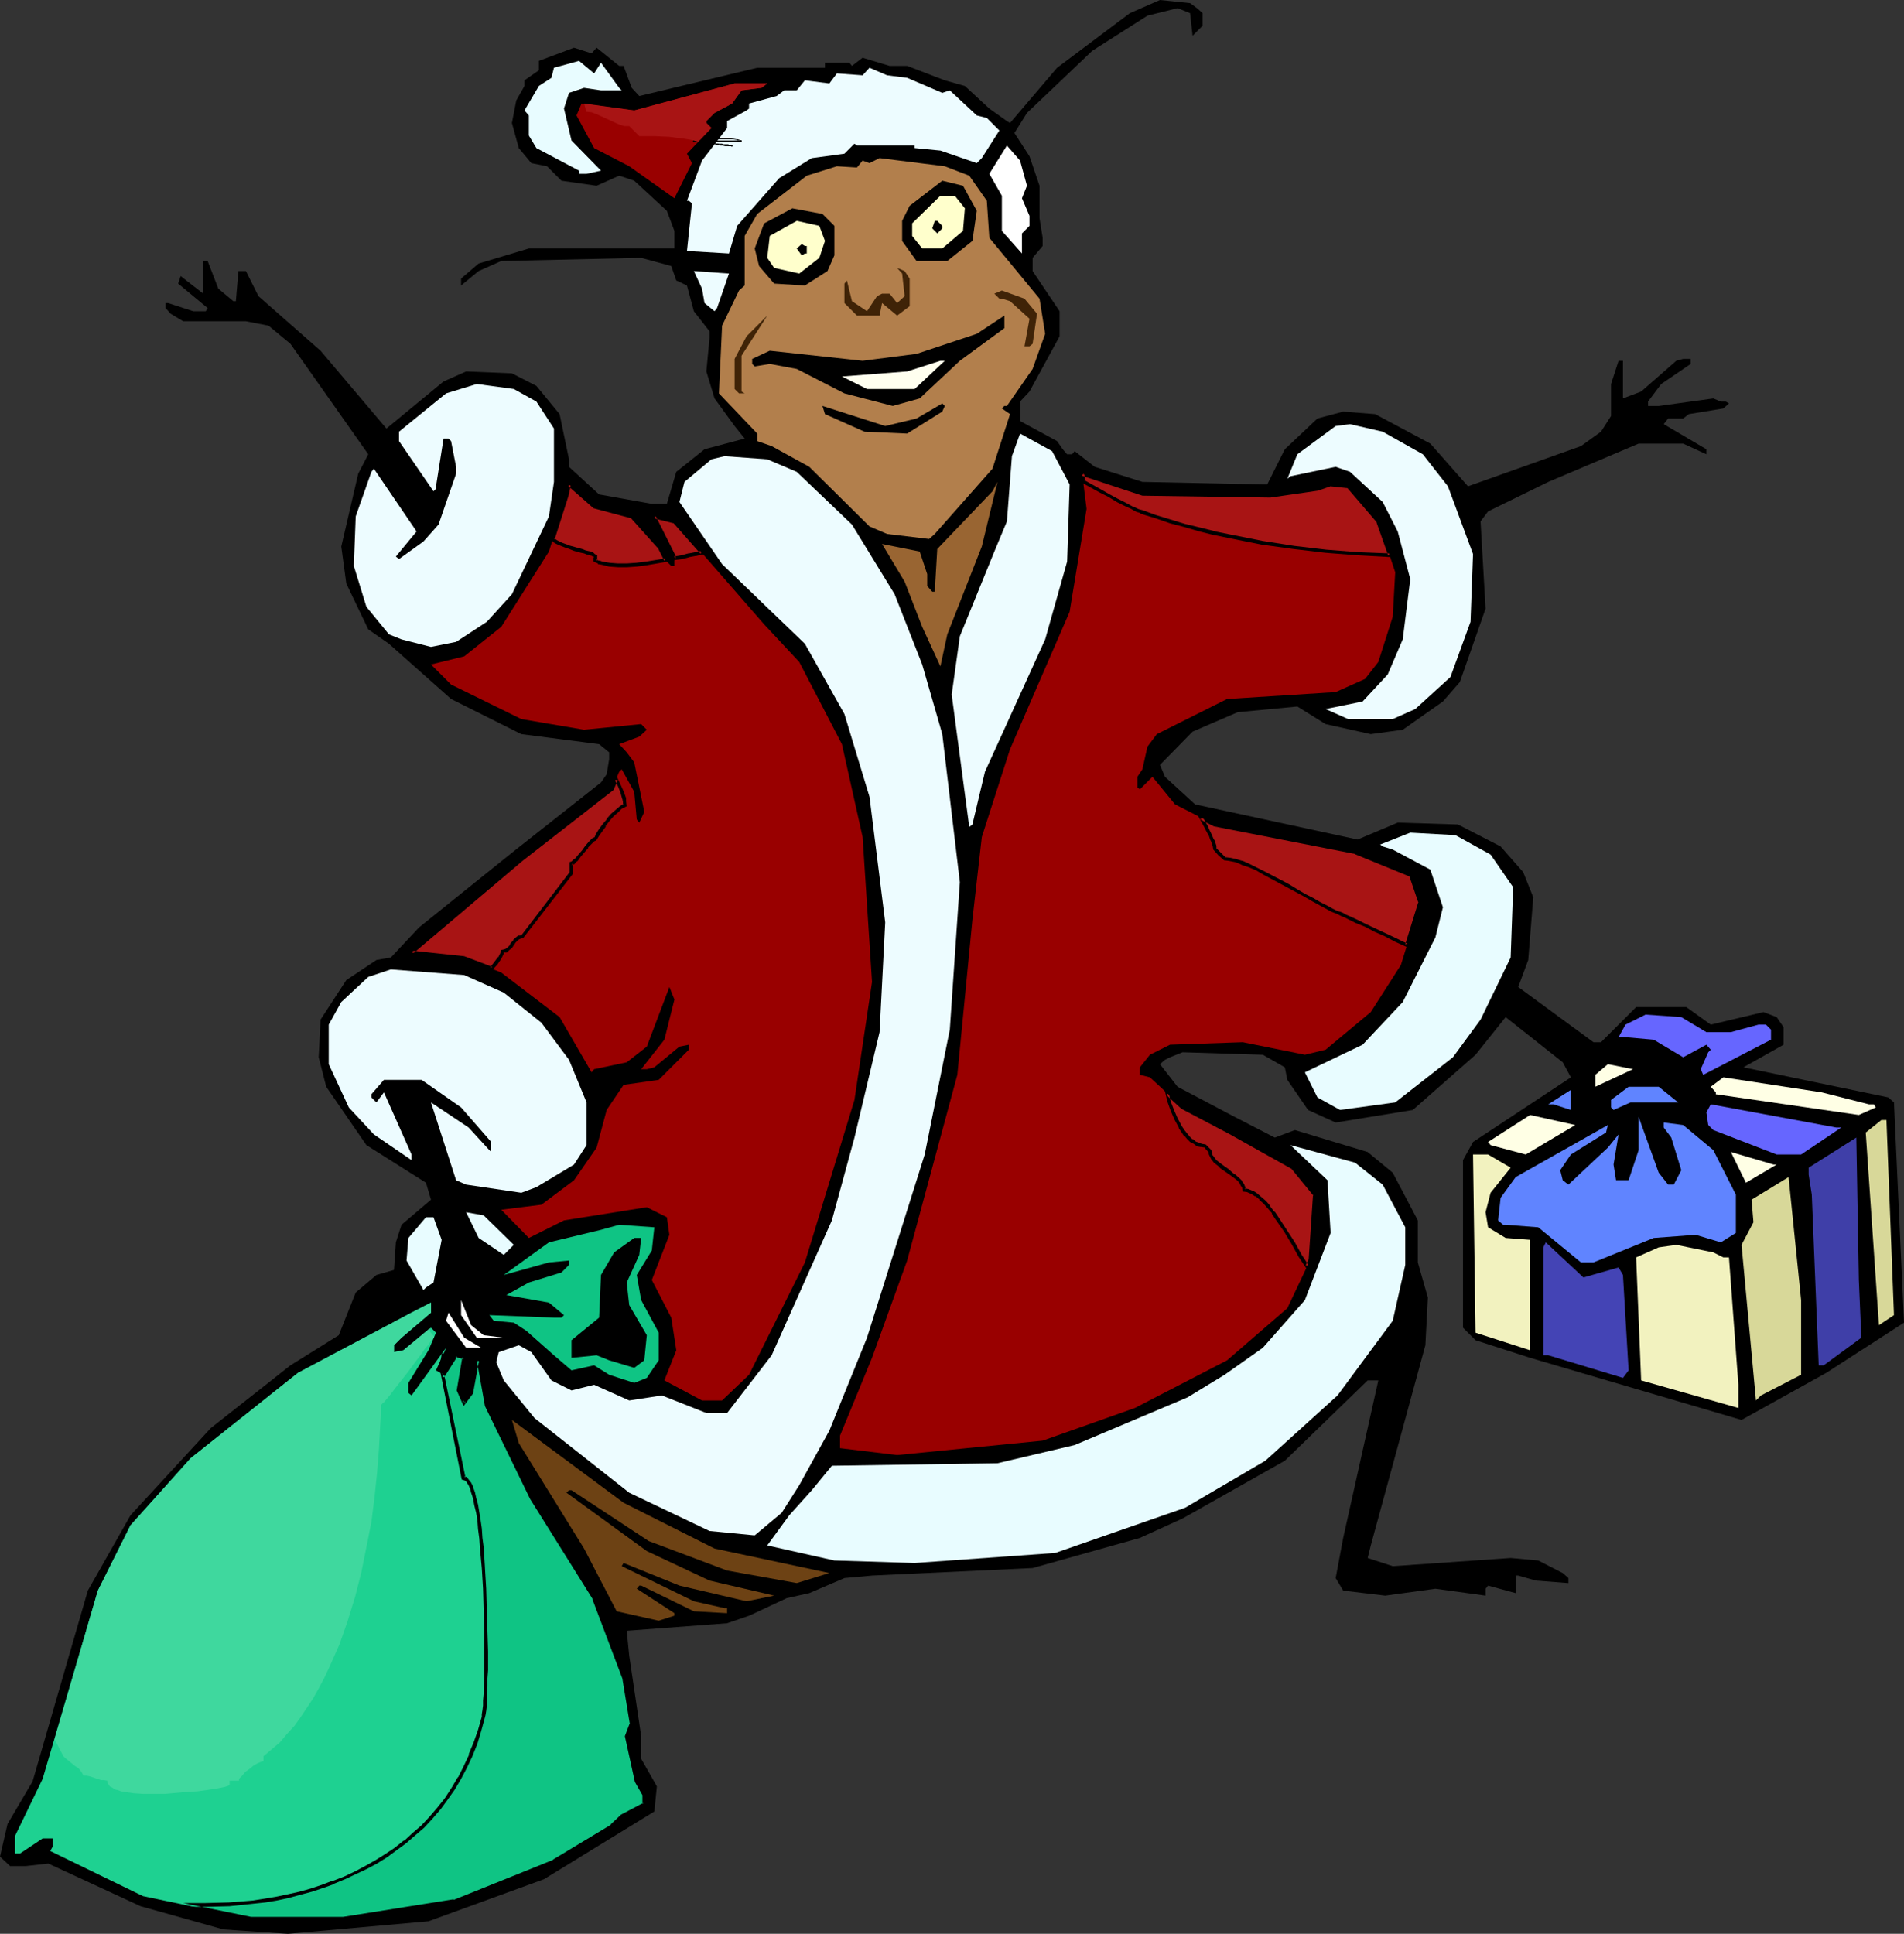 <?xml version="1.0" encoding="UTF-8" standalone="no"?>
<svg
   version="1.0"
   width="129.766mm"
   height="131.777mm"
   id="svg77"
   sodipodi:docname="Santa - Ant.wmf"
   xmlns:inkscape="http://www.inkscape.org/namespaces/inkscape"
   xmlns:sodipodi="http://sodipodi.sourceforge.net/DTD/sodipodi-0.dtd"
   xmlns="http://www.w3.org/2000/svg"
   xmlns:svg="http://www.w3.org/2000/svg">
  <rect width="100%" height="100%" fill="#333333" stroke="none"/>
  <sodipodi:namedview
     id="namedview77"
     pagecolor="#ffffff"
     bordercolor="#000000"
     borderopacity="0.25"
     inkscape:showpageshadow="2"
     inkscape:pageopacity="0.0"
     inkscape:pagecheckerboard="0"
     inkscape:deskcolor="#d1d1d1"
     inkscape:document-units="mm" />
  <defs
     id="defs1">
    <pattern
       id="WMFhbasepattern"
       patternUnits="userSpaceOnUse"
       width="6"
       height="6"
       x="0"
       y="0" />
  </defs>
  <path
     style="fill:#000000;fill-opacity:1;fill-rule:evenodd;stroke:none"
     d="m 308.332,2.101 1.454,1.293 v 3.232 l -2.586,2.586 -0.646,-5.818 -3.232,-1.293 -7.757,1.939 -14.221,9.05 -16.806,15.999 -3.232,5.171 3.878,5.979 2.586,7.595 v 8.403 l 0.808,5.01 v 2.101 l -2.586,3.07 v 3.394 l 6.949,10.343 v 6.464 l -7.757,14.221 -2.424,2.586 v 5.01 l 9.534,5.171 1.454,2.101 1.131,1.293 h 1.293 l 0.646,-0.808 5.171,4.04 12.282,3.878 31.027,0.646 h 1.131 l 4.525,-9.05 8.403,-7.918 6.626,-1.778 8.242,0.646 14.221,7.595 9.696,10.989 29.088,-10.342 5.171,-3.717 2.586,-4.04 v -8.242 l 1.939,-5.979 h 1.131 v 9.696 l 4.686,-1.778 9.05,-7.918 1.778,-0.485 h 1.939 v 1.293 l -7.595,5.171 -3.394,4.525 v 1.131 h 2.747 l 14.059,-1.939 1.939,0.808 h 1.293 l 0.808,0.485 -1.454,1.293 -8.888,1.454 -1.454,1.131 h -3.878 l -1.131,1.454 10.989,6.464 v 1.293 l -5.979,-2.747 h -11.474 l -23.27,9.858 -15.514,7.595 -1.939,2.586 1.293,22.463 -6.626,18.907 -4.363,5.01 -10.342,7.272 -8.242,1.131 -11.635,-2.586 -7.272,-4.525 -15.352,1.454 -11.635,5.01 -8.403,8.565 1.293,3.07 7.757,7.11 41.854,9.05 10.342,-4.363 15.514,0.485 10.989,5.656 5.818,6.626 2.586,6.464 -1.293,16.16 -2.586,6.949 19.392,14.221 h 1.939 l 9.05,-9.05 h 12.928 l 6.302,4.525 13.574,-3.232 3.394,1.293 1.778,2.586 v 4.525 l -10.342,5.818 37.33,7.757 1.454,1.293 2.586,56.722 -20.038,12.928 -21.816,12.12 -54.459,-15.999 -14.059,-4.525 -3.232,-3.232 v -43.148 l 2.586,-4.686 25.21,-16.645 -2.101,-3.878 -14.706,-11.635 -7.757,9.696 -16.16,14.221 -19.877,3.232 -7.11,-3.232 -5.333,-7.757 -0.646,-3.232 -5.656,-3.232 -20.685,-0.646 -3.232,1.293 -1.293,0.646 -1.293,1.131 4.525,5.818 14.706,7.757 10.342,5.333 5.171,-1.939 18.746,5.656 6.464,5.333 6.464,12.282 v 10.827 l 2.586,9.05 -0.646,12.282 -14.059,51.551 -0.808,3.232 6.464,2.101 30.381,-2.101 7.11,0.646 6.302,3.232 1.454,1.293 v 1.293 l -8.403,-0.646 -4.525,-1.293 h -0.646 v 4.525 l -7.11,-1.939 -0.646,0.808 v 1.778 l -12.928,-1.778 -12.928,1.778 -10.827,-1.293 -1.939,-3.232 1.939,-10.343 9.05,-40.562 h -2.747 l -21.331,20.685 -26.341,14.867 -10.989,5.01 -27.634,7.757 -41.37,1.939 -7.11,0.646 -9.05,3.878 -5.818,1.293 -9.696,4.525 -5.656,1.939 -25.856,1.939 0.646,6.464 3.07,20.685 v 5.818 l 4.04,7.11 -0.646,6.464 -28.442,17.453 -29.734,10.827 -36.198,3.232 -16.645,-1.131 -21.331,-5.979 -23.755,-10.989 -5.818,0.646 H 2.586 L 0,478.179 l 1.939,-8.403 6.464,-10.989 14.221,-49.127 10.989,-19.392 20.685,-22.463 20.523,-16.16 12.443,-7.757 4.363,-10.989 5.333,-4.525 4.525,-1.293 0.485,-7.11 1.454,-4.525 7.595,-6.464 -1.293,-4.363 -15.352,-9.696 -10.342,-15.029 -1.939,-7.595 0.485,-9.696 6.626,-10.181 7.757,-5.171 3.717,-0.646 7.272,-7.757 23.917,-19.231 22.947,-18.099 1.454,-2.101 0.646,-3.878 v -1.778 l -2.586,-2.101 -20.038,-2.586 -18.099,-9.05 -15.998,-14.221 -5.333,-3.717 -5.656,-11.797 -1.293,-9.534 4.363,-18.746 2.586,-5.01 L 74.821,88.558 69.165,83.871 63.347,82.74 H 47.187 L 43.955,80.801 42.662,79.346 v -1.293 h 0.646 l 6.464,2.101 h 3.232 l 0.485,-0.808 -7.595,-6.302 0.646,-1.939 5.818,4.525 v -8.403 h 1.131 l 2.747,7.11 3.878,3.232 h 0.646 l 0.646,-7.757 h 1.939 l 3.232,6.464 15.998,14.059 16.968,20.039 14.706,-12.12 5.818,-2.586 11.797,0.485 6.302,3.232 5.979,7.272 2.424,11.635 v 1.939 l 7.757,7.11 13.574,2.424 h 3.878 l 2.424,-8.242 7.272,-5.818 10.342,-2.747 -2.586,-3.232 -5.171,-7.11 -2.101,-6.949 0.808,-8.565 V 85.326 l -4.04,-5.171 -1.778,-6.626 -2.747,-1.293 -1.293,-3.717 -7.757,-2.101 -36.037,0.808 -5.818,2.586 -4.525,3.717 v -1.778 l 4.525,-3.878 12.928,-3.878 h 37.491 v -4.525 l -1.939,-5.171 -8.403,-7.757 -3.878,-1.293 -5.818,2.586 -9.05,-1.293 -3.717,-3.717 -4.04,-0.808 -3.232,-3.878 -1.778,-6.464 1.131,-5.818 2.101,-3.717 v -1.454 l 3.717,-2.586 v -2.424 l 9.05,-3.394 4.525,1.454 1.293,-1.454 5.818,4.686 h 1.131 l 2.101,5.656 1.939,2.101 30.381,-7.272 h 17.453 v -1.293 h 6.302 l 0.646,0.808 2.747,-2.101 6.949,2.101 h 4.525 l 9.696,3.717 5.171,1.454 6.302,5.818 4.525,3.232 0.808,0.485 L 272.296,17.453 291.041,3.394 298.798,0 l 7.757,0.808 z"
     id="path1" />
  <path
     style="fill:#e8fcff;fill-opacity:1;fill-rule:evenodd;stroke:none"
     d="m 154.813,16.16 4.686,6.464 0.646,0.646 h -5.333 l -4.363,-0.646 -3.878,1.293 -1.293,4.04 1.939,8.242 7.595,7.757 -3.717,0.808 h -1.939 v -0.808 l -10.989,-5.818 -1.939,-3.232 V 29.735 l -1.131,-1.293 3.717,-6.302 3.232,-2.101 0.646,-2.586 6.464,-1.778 3.878,3.232 z"
     id="path2" />
  <path
     style="fill:#edfcff;fill-opacity:1;fill-rule:evenodd;stroke:none"
     d="m 233.673,20.039 9.05,3.878 1.939,-0.646 6.949,6.464 2.586,0.646 3.232,3.232 -4.525,7.11 -1.293,1.293 -9.373,-3.232 -6.626,-0.646 v -0.646 h -14.867 l -0.646,-0.485 -2.586,2.586 -8.403,1.131 -8.403,5.171 -10.827,12.282 -2.101,7.11 -10.827,-0.646 1.293,-12.282 -0.808,-0.646 h -0.485 l 3.878,-10.343 6.464,-8.403 v -1.778 l 5.01,-2.747 0.646,-0.485 v -1.293 l 7.11,-1.939 1.939,-1.454 h 3.232 l 2.101,-2.586 6.302,0.808 1.939,-2.586 6.626,0.485 1.778,-1.939 4.525,1.939 z"
     id="path3" />
  <path
     style="fill:#990000;fill-opacity:1;fill-rule:evenodd;stroke:none"
     d="m 196.182,22.624 -5.171,0.646 -2.424,3.394 -4.525,2.424 -2.101,2.101 v 0.485 l 1.293,1.293 -6.302,6.626 1.293,2.424 -4.525,9.05 -11.635,-8.242 -9.05,-4.686 -4.525,-8.403 1.293,-3.07 13.574,1.778 25.856,-6.949 h 8.403 z"
     id="path4" />
  <path
     style="fill:#ffffff;fill-opacity:1;fill-rule:evenodd;stroke:none"
     d="m 264.539,47.834 -1.293,3.232 1.939,4.525 v 2.586 l -1.939,1.939 v 5.171 l -5.171,-5.818 v -9.05 l -3.232,-5.656 4.525,-7.272 3.394,3.878 z"
     id="path5" />
  <path
     style="fill:#b27f4c;fill-opacity:1;fill-rule:evenodd;stroke:none"
     d="m 249.672,45.248 4.525,6.464 0.646,9.534 12.928,15.675 1.454,9.05 -3.232,9.05 -6.626,9.534 h -0.646 l -0.646,0.646 2.101,1.454 -4.525,14.059 -14.867,16.807 -1.454,1.293 -10.827,-1.293 -4.525,-1.939 -15.514,-15.352 -9.696,-5.333 -3.717,-1.293 v -1.939 l -9.858,-10.343 0.808,-17.453 4.363,-9.05 1.454,-1.293 V 60.762 l 3.232,-5.656 12.766,-9.858 7.757,-2.424 5.171,0.323 1.454,-1.778 1.778,0.646 2.586,-1.293 16.806,2.101 z"
     id="path6" />
  <path
     style="fill:#000000;fill-opacity:1;fill-rule:evenodd;stroke:none"
     d="m 251.611,54.298 -1.131,7.757 -6.464,5.171 h -7.918 l -3.717,-5.171 v -5.171 l 1.939,-3.878 8.403,-6.464 5.333,1.293 z"
     id="path7" />
  <path
     style="fill:#ffffcc;fill-opacity:1;fill-rule:evenodd;stroke:none"
     d="m 248.541,53.652 -0.485,5.818 -5.333,4.525 h -5.171 l -2.586,-3.232 V 57.53 l 7.272,-7.11 h 3.717 z"
     id="path8" />
  <path
     style="fill:#000000;fill-opacity:1;fill-rule:evenodd;stroke:none"
     d="m 214.928,58.177 v 7.595 l -1.778,4.04 -5.818,3.717 -7.918,-0.485 -3.878,-4.525 -1.131,-4.525 2.424,-6.464 7.272,-3.878 7.757,1.454 z"
     id="path9" />
  <path
     style="fill:#ffffcc;fill-opacity:1;fill-rule:evenodd;stroke:none"
     d="m 212.504,62.055 -1.454,4.363 -5.171,4.04 -6.464,-1.454 -1.778,-2.586 0.646,-5.656 6.949,-3.878 5.818,1.293 z"
     id="path10" />
  <path
     style="fill:#000000;fill-opacity:1;fill-rule:evenodd;stroke:none"
     d="m 242.723,58.177 v 0.646 l -1.293,1.293 -1.293,-1.293 0.646,-1.939 h 0.646 z"
     id="path11" />
  <path
     style="fill:#000000;fill-opacity:1;fill-rule:evenodd;stroke:none"
     d="m 207.817,63.348 v 1.939 h -0.485 l -0.808,0.485 -1.293,-1.778 1.293,-1.131 0.808,0.485 z"
     id="path12" />
  <path
     style="fill:#3f2307;fill-opacity:1;fill-rule:evenodd;stroke:none"
     d="m 234.32,71.751 v 7.11 l -3.232,2.424 -3.878,-3.232 -0.646,3.232 h -5.818 l -3.232,-3.232 v -5.01 l 0.646,-0.808 1.293,5.333 3.878,2.586 2.586,-3.878 1.293,-0.646 h 1.939 l 1.939,2.424 1.939,-1.778 -0.646,-5.818 -1.293,-1.454 1.939,0.808 z"
     id="path13" />
  <path
     style="fill:#edfcff;fill-opacity:1;fill-rule:evenodd;stroke:none"
     d="m 184.709,79.346 -0.646,0.808 -2.586,-2.101 -0.646,-3.717 -2.101,-4.525 9.05,0.646 z"
     id="path14" />
  <path
     style="fill:#3f2307;fill-opacity:1;fill-rule:evenodd;stroke:none"
     d="m 267.125,80.801 -1.131,7.757 -0.808,0.646 h -1.293 l 1.293,-7.11 -5.01,-4.525 -2.101,-0.646 h -0.646 l -1.293,-1.293 1.939,-0.808 5.818,2.101 z"
     id="path15" />
  <path
     style="fill:#3f2307;fill-opacity:1;fill-rule:evenodd;stroke:none"
     d="m 191.011,100.839 0.808,0.485 h -1.454 l -1.131,-1.131 v -7.757 l 3.07,-5.818 5.333,-5.333 -6.626,10.343 z"
     id="path16" />
  <path
     style="fill:#000000;fill-opacity:1;fill-rule:evenodd;stroke:none"
     d="m 247.248,92.921 -10.342,9.696 -6.949,1.939 -12.443,-3.232 -12.282,-6.302 -6.949,-1.293 -3.878,0.646 -0.646,-0.646 v -1.293 l 4.525,-2.101 23.917,2.586 13.898,-1.778 15.514,-5.171 7.11,-4.686 v 3.232 z"
     id="path17" />
  <path
     style="fill:#ffffef;fill-opacity:1;fill-rule:evenodd;stroke:none"
     d="m 235.613,100.193 h -12.282 l -6.464,-3.232 16.806,-1.293 8.565,-2.747 h 1.131 z"
     id="path18" />
  <path
     style="fill:#edfcff;fill-opacity:1;fill-rule:evenodd;stroke:none"
     d="m 138.168,103.425 4.525,6.949 v 13.736 l -1.293,8.888 -9.534,20.039 -6.464,7.11 -7.918,5.171 -6.464,1.293 -7.595,-1.939 -3.232,-1.293 -5.818,-7.11 -3.232,-10.504 0.485,-12.767 4.04,-11.474 0.646,-0.808 10.989,16.16 -5.333,6.464 0.808,0.646 6.302,-4.525 3.878,-4.363 4.525,-13.09 v -1.778 l -1.293,-6.626 -0.646,-0.646 h -1.293 l -1.939,12.282 v 0.646 l -0.646,0.646 -8.888,-12.928 v -2.424 l 12.12,-9.858 7.918,-2.424 9.534,1.293 z"
     id="path19" />
  <path
     style="fill:#000000;fill-opacity:1;fill-rule:evenodd;stroke:none"
     d="m 242.723,106.011 -9.05,5.656 -10.989,-0.485 -10.181,-4.525 -0.646,-2.101 16.16,5.171 8.08,-1.939 6.626,-3.878 0.646,0.646 z"
     id="path20" />
  <path
     style="fill:#edfcff;fill-opacity:1;fill-rule:evenodd;stroke:none"
     d="m 366.508,117 6.464,8.242 6.464,17.453 -0.646,17.453 -5.171,14.221 -9.05,8.242 -5.818,2.586 h -11.474 l -5.818,-2.586 9.534,-1.939 6.464,-6.949 3.878,-9.05 1.939,-15.514 -3.232,-12.282 -3.878,-7.595 -8.403,-7.757 -3.717,-1.293 -11.635,2.424 -0.808,0.646 2.586,-6.302 9.858,-7.272 3.717,-0.485 8.403,1.939 z"
     id="path21" />
  <path
     style="fill:#edfcff;fill-opacity:1;fill-rule:evenodd;stroke:none"
     d="m 275.528,124.756 -0.646,19.877 -5.656,20.039 -15.514,34.098 -3.232,13.575 -0.808,0.646 -4.525,-34.098 2.101,-15.029 8.888,-21.816 3.232,-7.757 1.293,-16.807 2.101,-5.818 8.242,4.525 z"
     id="path22" />
  <path
     style="fill:#edfcff;fill-opacity:1;fill-rule:evenodd;stroke:none"
     d="m 205.232,121.524 14.221,13.575 10.989,17.938 7.11,18.099 5.171,17.938 4.525,38.138 -2.586,37.976 -6.464,32.159 -14.867,47.188 -9.696,23.917 -7.757,14.059 -4.525,7.11 -6.949,5.818 -11.635,-1.131 -20.685,-9.858 -24.402,-19.231 -7.918,-9.696 -1.939,-4.686 0.646,-2.586 5.171,-1.778 3.232,1.778 5.171,7.272 5.171,2.586 5.818,-1.454 9.05,4.04 8.403,-1.293 11.474,4.525 h 5.333 l 11.474,-14.867 15.514,-34.744 5.818,-21.331 6.464,-27.149 1.454,-28.28 -4.04,-32.32 -6.464,-21.331 -10.181,-18.099 -21.331,-20.523 -10.989,-15.999 1.293,-5.171 6.949,-5.818 3.394,-0.808 10.989,0.808 z"
     id="path23" />
  <path
     style="fill:#990000;fill-opacity:1;fill-rule:evenodd;stroke:none"
     d="m 327.078,127.665 12.282,-1.778 3.394,-1.131 4.525,0.485 7.757,9.05 4.363,13.09 -0.646,11.474 -3.717,11.635 -3.394,4.363 -7.595,3.394 -27.957,1.778 -18.099,9.05 -2.424,3.232 -1.293,5.818 -1.293,1.939 v 2.747 l 0.646,0.485 3.232,-3.232 5.818,7.11 10.181,5.171 36.198,7.272 14.221,5.656 2.586,7.11 -5.01,16.16 -7.757,12.12 -11.635,9.696 -5.333,1.293 -15.998,-3.232 -18.746,0.646 -5.171,2.586 -2.586,3.232 v 1.939 l 2.586,0.646 8.403,7.757 12.282,6.464 15.998,9.05 5.818,6.949 -1.293,16.968 -5.818,12.282 -15.514,13.413 -23.755,12.282 -23.755,8.403 -37.491,3.717 -14.706,-1.778 v -3.232 l 8.242,-20.039 9.05,-25.048 12.928,-47.834 3.878,-39.916 2.424,-21.331 7.272,-22.624 15.352,-35.391 4.363,-26.503 -1.131,-9.05 15.514,5.333 z"
     id="path24" />
  <path
     style="fill:#996532;fill-opacity:1;fill-rule:evenodd;stroke:none"
     d="m 244.016,163.379 -1.778,8.242 -4.686,-10.181 -4.525,-11.635 -5.818,-9.696 9.696,1.939 1.939,5.818 v 3.07 l 1.293,1.454 h 0.646 l 0.646,-10.989 14.221,-14.867 1.293,-2.424 -4.04,16.645 z"
     id="path25" />
  <path
     style="fill:#990000;fill-opacity:1;fill-rule:evenodd;stroke:none"
     d="m 162.731,132.998 6.949,7.757 2.101,3.878 1.131,1.131 h 0.808 v -2.424 l -5.171,-10.342 5.171,1.293 23.109,26.503 9.05,9.696 10.989,21.17 5.333,23.917 2.424,37.33 -4.525,30.381 -12.766,41.855 -14.382,28.927 -6.949,6.626 h -5.171 l -9.696,-5.171 3.07,-7.757 -1.293,-8.403 -5.01,-9.696 4.525,-11.635 -0.646,-4.525 -5.171,-2.586 -21.331,3.394 -9.05,4.525 -7.11,-7.272 10.342,-1.293 8.403,-6.302 5.818,-8.403 2.586,-9.696 4.363,-6.464 9.05,-1.293 7.757,-7.757 v -1.293 l -2.424,0.485 -6.464,5.333 -1.939,0.485 h -1.454 l 5.979,-7.595 2.586,-10.343 -1.293,-3.232 -5.818,15.352 -5.171,4.04 -8.403,1.778 -0.646,0.808 -8.242,-14.221 -15.029,-11.474 -9.534,-3.878 -13.574,-1.293 28.28,-23.917 23.27,-18.099 1.939,-4.525 0.646,-0.646 3.232,5.818 0.646,7.11 0.646,0.808 1.293,-2.747 -2.586,-12.767 -1.939,-2.586 -1.939,-2.101 5.171,-1.939 1.939,-1.778 -1.454,-1.454 -14.706,1.454 -16.16,-2.747 -18.099,-8.888 -5.171,-5.171 8.565,-2.101 9.534,-7.595 12.282,-19.392 4.525,-14.383 0.646,-2.909 6.464,5.818 z"
     id="path26" />
  <path
     style="fill:#e8fcff;fill-opacity:1;fill-rule:evenodd;stroke:none"
     d="m 383.961,220.101 5.818,8.403 -0.646,18.099 -7.757,15.999 -7.11,9.696 -14.867,11.635 -14.221,1.939 -5.818,-3.232 -3.232,-6.464 14.867,-7.11 10.342,-10.989 8.403,-16.645 1.939,-7.757 -3.232,-9.696 -9.696,-5.171 -2.586,-0.808 -0.646,-0.485 7.757,-3.07 11.635,0.646 z"
     id="path27" />
  <path
     style="fill:#edfcff;fill-opacity:1;fill-rule:evenodd;stroke:none"
     d="m 129.765,255.654 9.696,7.757 7.11,9.534 4.525,10.989 v 10.989 l -3.232,5.01 -9.696,5.818 -3.878,1.454 -14.221,-2.101 -2.586,-1.131 -6.464,-20.039 9.696,6.464 5.333,5.818 0.485,0.485 v -2.586 l -7.757,-8.888 -10.181,-7.11 h -9.696 l -3.232,3.717 v 0.808 l 1.293,1.293 1.939,-2.586 7.11,15.999 v 1.454 l -9.696,-6.626 -6.464,-6.949 -5.171,-11.151 v -10.181 l 3.232,-5.818 6.949,-6.464 5.818,-1.939 18.907,1.454 z"
     id="path28" />
  <path
     style="fill:#6666ff;fill-opacity:1;fill-rule:evenodd;stroke:none"
     d="m 439.551,265.835 h 6.302 l 7.11,-1.939 h 1.939 l 1.293,1.293 v 2.586 l -17.453,9.05 -0.646,-1.454 1.939,-4.363 0.646,-0.646 -1.131,-1.293 -5.979,3.232 -7.595,-4.525 -7.272,-0.646 h -1.778 l 1.778,-3.232 5.171,-2.586 9.211,0.646 z"
     id="path29" />
  <path
     style="fill:#ffffe5;fill-opacity:1;fill-rule:evenodd;stroke:none"
     d="m 410.948,279.894 v -3.07 l 3.232,-2.747 6.464,1.293 z"
     id="path30" />
  <path
     style="fill:#ffffe5;fill-opacity:1;fill-rule:evenodd;stroke:none"
     d="m 481.406,284.419 h 1.293 l 0.485,0.808 -4.363,1.939 -36.845,-5.333 v -0.485 l -1.293,-1.454 3.232,-2.424 25.371,3.878 z"
     id="path31" />
  <path
     style="fill:#6084ff;fill-opacity:1;fill-rule:evenodd;stroke:none"
     d="m 432.28,283.934 h -12.282 l -4.363,1.939 -0.646,-0.646 v -1.939 l 4.525,-3.394 h 7.757 z"
     id="path32" />
  <path
     style="fill:#6084ff;fill-opacity:1;fill-rule:evenodd;stroke:none"
     d="m 400.121,284.419 h -1.293 l 5.818,-3.717 v 5.171 z"
     id="path33" />
  <path
     style="fill:#6666ff;fill-opacity:1;fill-rule:evenodd;stroke:none"
     d="m 474.295,290.398 -10.342,6.949 h -6.302 l -16.322,-6.302 -1.293,-1.293 -0.485,-3.232 1.131,-2.101 32.32,5.979 z"
     id="path34" />
  <path
     style="fill:#ffffe5;fill-opacity:1;fill-rule:evenodd;stroke:none"
     d="m 393.011,297.347 -9.05,-2.424 -0.646,-0.808 10.827,-6.949 11.635,2.586 z"
     id="path35" />
  <path
     style="fill:#6084ff;fill-opacity:1;fill-rule:evenodd;stroke:none"
     d="m 429.694,305.104 h 1.454 l 1.939,-3.717 -2.586,-8.403 -1.939,-2.586 v -1.293 l 5.01,0.646 7.757,6.464 5.818,11.474 v 9.858 l -3.878,2.424 -6.464,-1.939 -10.827,0.808 -15.514,6.302 h -3.232 l -10.989,-9.05 -8.403,-0.646 h -0.646 l -1.293,-1.131 0.646,-5.818 3.878,-5.333 23.755,-13.413 -0.485,1.939 -9.05,5.656 -2.747,4.04 0.646,2.586 1.454,1.131 10.181,-9.534 2.747,-3.394 -1.293,7.757 0.646,4.04 h 3.232 l 2.586,-7.757 v -8.565 l 5.171,14.383 z"
     id="path36" />
  <path
     style="fill:#d8d899;fill-opacity:1;fill-rule:evenodd;stroke:none"
     d="m 487.87,338.717 -3.878,2.586 -3.394,-49.612 4.04,-3.232 h 1.293 z"
     id="path37" />
  <path
     style="fill:#3f3fa8;fill-opacity:1;fill-rule:evenodd;stroke:none"
     d="m 479.467,344.535 -9.696,7.11 h -1.293 l -1.778,-43.956 -0.808,-5.171 v -1.778 l 12.282,-7.757 0.646,36.684 z"
     id="path38" />
  <path
     style="fill:#e8fcff;fill-opacity:1;fill-rule:evenodd;stroke:none"
     d="m 356.166,305.104 5.818,10.989 v 9.696 l -3.232,14.383 -14.221,19.231 -18.584,16.807 -20.685,12.12 -33.451,11.635 -36.198,2.586 -20.685,-0.646 -17.291,-3.878 5.656,-7.757 5.818,-6.464 5.171,-6.302 42.662,-0.646 19.877,-4.686 29.088,-12.282 9.534,-5.818 9.858,-6.949 10.827,-12.282 6.626,-17.291 -0.808,-13.575 -9.534,-9.05 16.645,4.525 z"
     id="path39" />
  <path
     style="fill:#ffffe5;fill-opacity:1;fill-rule:evenodd;stroke:none"
     d="m 457.651,299.933 -7.918,4.686 -3.878,-7.918 10.989,3.232 z"
     id="path40" />
  <path
     style="fill:#f2f2bf;fill-opacity:1;fill-rule:evenodd;stroke:none"
     d="m 389.132,300.741 -5.171,6.464 -1.293,5.01 0.646,3.878 4.525,2.747 6.302,0.485 v 28.442 l -14.059,-4.525 -0.646,-45.895 h 3.878 z"
     id="path41" />
  <path
     style="fill:#d8d899;fill-opacity:1;fill-rule:evenodd;stroke:none"
     d="m 463.953,354.069 -10.342,5.333 -1.293,1.293 -3.717,-40.077 3.07,-5.818 -0.485,-5.818 9.534,-5.818 3.232,31.674 z"
     id="path42" />
  <path
     style="fill:#e8fcff;fill-opacity:1;fill-rule:evenodd;stroke:none"
     d="m 132.35,320.618 -2.586,2.586 -6.464,-4.363 -3.232,-6.626 4.525,0.808 z"
     id="path43" />
  <path
     style="fill:#e8fcff;fill-opacity:1;fill-rule:evenodd;stroke:none"
     d="m 113.766,319.325 -2.101,10.989 -1.939,1.293 -0.646,0.646 -4.363,-7.595 0.485,-5.818 4.525,-5.333 h 1.939 z"
     id="path44" />
  <path
     style="fill:#0fc484;fill-opacity:1;fill-rule:evenodd;stroke:none"
     d="m 167.902,322.072 -3.878,6.302 1.131,6.464 4.525,8.403 v 7.11 l -3.07,4.525 -3.232,1.293 -6.464,-2.101 -3.878,-2.424 -5.818,1.293 -4.525,-3.878 -7.11,-6.302 -3.232,-2.101 -5.171,-0.485 -1.131,-1.454 16.645,0.646 h 1.939 l 0.646,-0.646 -3.878,-3.232 -10.989,-1.939 5.818,-3.232 8.403,-2.586 1.939,-1.939 v -1.131 l -5.171,0.485 -11.635,3.232 11.635,-8.403 13.413,-3.232 4.686,-1.293 9.05,0.646 z"
     id="path45" />
  <path
     style="fill:#000000;fill-opacity:1;fill-rule:evenodd;stroke:none"
     d="m 164.67,323.203 -3.232,7.11 0.646,5.818 4.525,7.757 -0.646,6.464 -2.586,1.939 -6.464,-1.939 -3.232,-1.293 -6.464,0.646 v -4.525 l 7.11,-5.818 0.485,-10.989 3.394,-5.818 5.171,-3.717 h 1.778 z"
     id="path46" />
  <path
     style="fill:#4444b5;fill-opacity:1;fill-rule:evenodd;stroke:none"
     d="m 416.928,326.435 1.131,1.939 1.454,24.563 -1.454,1.939 -19.23,-5.818 h -1.293 v -27.795 l 0.646,-1.293 9.696,9.05 z"
     id="path47" />
  <path
     style="fill:#f2f2bf;fill-opacity:1;fill-rule:evenodd;stroke:none"
     d="m 443.915,323.85 h 1.454 l 2.424,32.805 v 5.979 l -25.048,-7.11 -1.293,-31.674 5.818,-2.586 4.525,-0.646 9.534,1.939 z"
     id="path48" />
  <path
     style="fill:#ffffff;fill-opacity:1;fill-rule:evenodd;stroke:none"
     d="m 124.593,343.888 5.171,0.646 h -6.949 l -4.04,-5.818 v -3.878 l 2.586,6.464 z"
     id="path49" />
  <path
     style="fill:#1ed191;fill-opacity:1;fill-rule:evenodd;stroke:none"
     d="m 103.424,344.535 -1.939,1.939 v 1.778 l 2.424,-0.485 7.11,-5.818 1.293,1.293 -1.939,4.525 -5.171,8.403 v 2.586 l 0.808,0.646 8.888,-12.282 -2.586,5.818 1.939,1.131 3.232,-5.01 2.101,0.646 -1.454,8.403 1.454,3.232 1.778,-2.586 1.454,-7.918 0.485,-0.485 2.101,11.635 11.474,23.917 16.16,25.695 7.595,20.523 2.101,11.797 -1.293,3.232 2.586,11.635 1.939,3.232 v 2.586 l -5.818,3.07 -2.586,2.586 -14.867,9.05 -25.694,10.343 -28.603,4.525 H 64.64 l -27.795,-5.818 -23.917,-11.635 0.646,-1.131 v -2.101 h -2.586 l -5.818,3.878 H 3.878 v -4.525 l 7.11,-14.706 14.221,-48.48 8.403,-16.807 15.514,-17.291 27.634,-21.978 29.25,-15.514 5.01,-2.586 v 2.586 z"
     id="path50" />
  <path
     style="fill:#ffffff;fill-opacity:1;fill-rule:evenodd;stroke:none"
     d="m 123.947,347.12 h -3.878 l -5.171,-6.949 0.646,-2.101 4.04,6.464 z"
     id="path51" />
  <path
     style="fill:#6d4214;fill-opacity:1;fill-rule:evenodd;stroke:none"
     d="m 184.062,398.833 29.573,6.302 -8.403,2.586 -17.938,-3.232 -20.2,-7.595 -19.877,-13.09 h -0.646 l -0.646,0.646 20.685,15.029 16.16,7.595 16.645,3.878 -7.11,1.454 -17.291,-4.04 -14.382,-5.818 -0.485,0.808 18.584,9.05 7.918,1.778 h 0.646 v 1.293 l -8.565,-0.485 -13.574,-6.626 h -0.485 l -0.646,0.808 9.696,6.302 v 0.646 l -4.04,1.293 -10.827,-2.424 -8.403,-16.16 -16.806,-27.149 -1.778,-5.979 28.765,21.331 z"
     id="path52" />
  <path
     style="fill:#0fc484;fill-opacity:1;fill-rule:evenodd;stroke:none"
     d="m 114.089,354.069 5.333,26.664 0.485,0.162 0.646,0.485 0.485,0.646 0.323,1.131 0.485,1.293 0.485,1.454 0.323,1.616 0.323,1.939 0.323,2.101 0.323,2.262 0.162,2.262 0.323,2.586 0.323,5.171 0.323,5.333 0.323,5.656 v 5.333 l 0.162,5.171 v 4.848 l -0.162,2.101 v 2.101 1.778 l -0.162,1.778 v 1.454 l -0.162,1.131 -0.162,0.97 -0.162,0.808 -0.97,3.394 -0.97,3.232 -1.293,3.232 -1.293,2.909 -1.616,2.909 -1.616,2.747 -1.778,2.586 -1.939,2.586 -1.939,2.262 -2.101,2.262 -2.262,1.939 -2.424,2.101 -2.262,1.778 -2.586,1.778 -2.586,1.616 -2.586,1.454 -2.747,1.293 -2.747,1.293 -2.909,1.131 -2.747,0.97 -2.909,0.97 -2.909,0.808 -3.07,0.808 -2.909,0.646 -3.07,0.485 -3.07,0.323 -5.979,0.646 -6.141,0.162 h -2.909 l -2.909,-0.162 17.453,3.717 H 88.395 l 28.603,-4.525 25.694,-10.343 14.867,-9.05 2.586,-2.586 5.818,-3.07 v -2.586 l -1.939,-3.232 -2.586,-11.635 1.293,-3.232 -2.101,-11.797 -7.595,-20.523 -16.16,-25.695 -11.474,-23.917 -2.101,-11.635 -0.485,0.485 -1.454,7.918 -1.778,2.586 -1.454,-3.232 1.454,-8.403 -2.101,-0.646 -3.232,5.01 z m 0.323,-5.979 -0.162,0.646 0.646,-1.616 z"
     id="path53" />
  <path
     style="fill:#000000;fill-opacity:1;fill-rule:evenodd;stroke:none"
     d="m 113.443,353.423 5.494,27.634 0.97,0.323 -0.323,-0.162 0.646,0.485 -0.162,-0.162 0.485,0.808 v -0.162 l 0.485,1.131 v -0.162 l 0.323,1.293 0.485,1.454 0.323,1.778 v 0 l 0.485,1.939 0.323,1.939 0.162,2.262 0.323,2.424 0.162,2.424 0.485,5.171 v 0 l 0.323,5.333 0.162,5.656 0.162,5.333 v 5.171 4.848 2.101 l -0.162,2.101 v 1.778 l -0.162,1.778 v 1.454 -0.162 l -0.162,1.293 -0.162,0.97 v 0.646 0 l -0.97,3.394 -1.131,3.232 v 0 l -1.293,3.07 h 0.162 l -1.454,3.07 -1.454,2.909 v -0.162 l -1.616,2.747 -1.778,2.747 -1.939,2.424 v 0 l -1.939,2.262 -2.101,2.262 -2.262,1.939 v 0 l -2.262,2.101 v -0.162 l -2.424,1.939 -2.424,1.616 -2.586,1.616 v 0 l -2.586,1.454 -2.747,1.454 -2.747,1.293 -2.909,1.131 0.162,-0.162 -2.909,1.131 -2.909,0.97 -2.909,0.808 -2.909,0.646 v 0 l -3.07,0.646 -2.909,0.485 -3.07,0.485 -6.141,0.485 h 0.162 l -6.141,0.162 h -2.909 -2.909 l -0.162,0.808 17.614,3.717 H 88.557 l 28.603,-4.525 25.694,-10.504 v 0 l 15.029,-8.888 2.586,-2.747 -0.162,0.162 6.141,-3.232 v -3.07 l -2.101,-3.394 v 0.162 l -2.424,-11.474 v 0.323 l 1.131,-3.394 -1.939,-11.959 -7.757,-20.685 -15.998,-25.856 v 0 l -11.635,-23.755 v 0.162 l -2.101,-12.443 -1.293,1.131 -1.293,7.918 v -0.162 l -1.939,2.586 0.808,0.162 -1.293,-3.232 v 0.162 l 1.454,-8.726 -2.747,-0.808 -3.555,5.333 0.646,-0.162 -0.97,-0.323 0.485,1.131 0.485,0.162 3.394,-5.333 -0.485,0.162 2.101,0.485 -0.323,-0.485 -1.454,8.565 1.778,4.04 2.424,-3.232 1.454,-7.918 -0.162,0.162 0.485,-0.485 -0.808,-0.323 2.101,11.797 11.635,23.917 v 0 l 16.16,25.856 -0.162,-0.162 7.757,20.523 v 0 l 1.939,11.797 v -0.323 l -1.293,3.394 2.586,11.797 1.939,3.394 v -0.323 2.586 l 0.323,-0.323 -5.818,3.07 -2.747,2.586 h 0.162 l -15.029,9.05 h 0.162 l -25.694,10.342 v -0.162 l -28.442,4.525 v 0 H 64.64 v 0 l -17.453,-3.555 v 0.808 l 2.909,0.162 h 2.909 l 6.141,-0.162 v 0 l 6.141,-0.646 3.07,-0.323 2.909,-0.485 3.07,-0.646 v 0 l 2.909,-0.808 3.07,-0.808 2.909,-0.97 2.747,-0.97 0.162,-0.162 2.747,-1.131 2.747,-1.293 2.747,-1.293 2.747,-1.454 v 0 l 2.586,-1.616 2.424,-1.778 2.424,-1.778 v 0 l 2.424,-2.101 v 0 l 2.262,-1.939 2.101,-2.262 1.939,-2.262 0.162,-0.162 1.778,-2.424 1.939,-2.747 1.616,-2.747 v 0 l 1.454,-2.747 1.454,-3.07 v 0 l 1.293,-3.232 v 0 l 0.97,-3.232 0.97,-3.555 v 0 l 0.162,-0.646 0.162,-0.97 0.162,-1.293 v 0 -1.454 -1.778 l 0.162,-1.778 v -2.101 l 0.162,-2.101 v -4.848 l -0.162,-5.171 -0.162,-5.333 -0.162,-5.656 -0.323,-5.333 v -0.162 l -0.323,-5.171 -0.323,-2.424 -0.162,-2.424 -0.323,-2.262 -0.323,-1.939 -0.323,-1.939 v 0 l -0.485,-1.778 -0.323,-1.454 -0.485,-1.293 v -0.162 l -0.485,-0.97 -0.646,-0.808 -0.485,-0.646 -0.646,-0.162 0.323,0.323 -5.494,-26.503 -0.485,0.485 z"
     id="path54" />
  <path
     style="fill:#000000;fill-opacity:1;fill-rule:evenodd;stroke:none"
     d="m 113.928,347.928 -0.808,4.686 2.101,-5.333 -0.646,-0.485 -0.646,1.131 0.808,0.323 0.485,-0.97 -0.646,-0.323 -0.808,1.616 0.808,0.323 0.162,-0.808 v 0.162 z"
     id="path55" />
  <path
     style="fill:#3fd89e;fill-opacity:1;fill-rule:evenodd;stroke:none"
     d="m 111.827,344.211 v 0.162 l -0.162,0.162 -0.646,0.808 -0.646,0.97 -0.97,1.131 -0.97,1.454 -1.131,1.454 -2.262,3.07 -2.424,3.07 -1.131,1.454 -0.97,1.293 -0.808,0.97 -0.808,0.97 -0.323,0.162 -0.162,0.323 h -0.323 v 0.162 2.747 l -0.162,2.747 -0.323,5.979 -0.485,6.141 -0.646,6.141 -0.808,6.464 -1.293,6.464 -1.293,6.464 -1.616,6.302 -1.939,6.302 -2.101,5.979 -1.293,2.909 -1.293,2.909 -1.293,2.747 -1.454,2.747 -1.454,2.586 -1.616,2.424 -1.616,2.424 -1.616,2.262 -1.939,2.101 -1.778,2.101 -2.101,1.778 -2.101,1.778 v 1.293 h -0.162 l -0.485,0.162 -0.808,0.323 -1.131,0.646 -0.97,0.808 -1.131,0.808 -0.808,0.97 -0.646,0.646 -0.162,0.323 v 0.323 h -2.424 v 1.131 l -0.323,0.162 -0.485,0.162 -0.485,0.162 -0.808,0.162 -0.808,0.162 -0.97,0.162 -2.101,0.323 -2.424,0.323 -2.747,0.162 -5.494,0.485 h -2.909 -2.747 l -2.424,-0.162 -2.262,-0.323 -0.97,-0.162 -0.808,-0.323 -0.808,-0.162 -0.646,-0.485 -0.646,-0.323 -0.323,-0.485 -0.323,-0.485 v -0.485 l -0.97,-0.162 h -0.646 l -1.454,-0.485 -1.454,-0.485 -0.808,-0.162 h -0.808 l -0.323,-0.646 -0.323,-0.485 -0.646,-0.808 -0.808,-0.485 -1.778,-1.454 -0.808,-0.646 -0.485,-0.485 -2.262,-4.363 11.15,-38.3 8.403,-16.807 15.514,-17.291 27.634,-21.978 29.25,-15.514 5.01,-2.586 v 2.586 l -7.595,6.464 -1.939,1.939 v 1.778 l 2.424,-0.485 6.787,-5.656 v 0.808 z"
     id="path56" />
  <path
     style="fill:#a81414;fill-opacity:1;fill-rule:evenodd;stroke:none"
     d="m 357.944,143.017 -8.08,-0.323 -8.403,-0.808 -8.242,-0.97 -8.08,-1.131 -8.242,-1.616 -3.878,-0.808 -3.878,-0.97 -3.878,-0.97 -3.878,-1.131 -3.717,-1.293 -3.555,-1.131 -0.485,-0.162 -0.646,-0.323 -0.646,-0.323 -0.808,-0.323 -1.778,-0.808 -1.939,-1.131 -2.101,-1.131 -2.262,-1.131 -4.363,-2.424 -0.323,-2.101 15.514,5.333 32.805,0.323 12.282,-1.778 3.394,-1.131 4.525,0.485 7.757,9.05 z m -21.331,183.256 -0.808,-1.454 -0.808,-1.454 -1.939,-3.07 -1.939,-3.232 -2.101,-3.232 -0.97,-1.454 -1.131,-1.454 -1.131,-1.293 -1.131,-0.97 -0.97,-0.97 -1.131,-0.646 -0.97,-0.485 h -1.131 l -0.162,-0.808 -0.162,-0.646 -0.485,-0.646 -0.485,-0.646 -1.454,-1.131 -1.616,-1.131 -1.616,-1.293 -1.454,-1.131 -0.485,-0.646 -0.485,-0.646 -0.323,-0.646 v -0.646 l -1.293,-1.454 -0.97,-0.162 -0.808,-0.162 -0.97,-0.485 -0.808,-0.485 -0.808,-0.808 -0.646,-0.808 -0.808,-0.97 -0.485,-0.97 -1.293,-2.101 -0.97,-2.262 -0.646,-2.262 -0.485,-1.939 3.878,3.555 12.282,6.464 15.998,9.05 5.818,6.949 -1.293,16.968 z m 25.694,-82.902 -1.293,-0.646 -1.454,-0.646 -2.747,-1.293 -2.586,-1.293 -2.424,-1.131 -2.424,-1.131 -1.939,-0.97 -0.808,-0.323 -0.808,-0.323 -0.808,-0.323 -0.646,-0.323 -1.293,-0.646 -1.454,-0.646 -1.616,-0.97 -1.939,-0.97 -1.939,-1.131 -1.939,-1.131 -2.262,-1.131 -2.101,-1.293 -4.202,-2.262 -1.939,-0.97 -1.939,-0.808 -1.778,-0.808 -1.778,-0.485 -1.454,-0.485 -1.293,-0.162 -1.293,-1.131 -1.293,-1.293 v -0.808 l -0.323,-0.97 -0.323,-0.808 -0.485,-0.97 -0.485,-1.131 -0.646,-1.131 -1.293,-2.262 3.555,1.778 36.198,7.272 14.221,5.656 2.586,7.11 z"
     id="path57" />
  <path
     style="fill:#000000;fill-opacity:1;fill-rule:evenodd;stroke:none"
     d="m 357.62,143.179 0.323,-0.646 -8.08,-0.323 v 0 l -8.242,-0.646 -8.242,-0.97 -8.242,-1.293 -8.08,-1.616 -4.04,-0.808 h 0.162 l -3.878,-0.97 -4.04,-0.97 -3.717,-1.131 -3.717,-1.131 -3.555,-1.293 -0.646,-0.162 -0.485,-0.162 v 0 l -0.646,-0.323 -0.808,-0.323 -1.778,-0.97 -1.939,-0.97 -2.101,-1.131 -2.262,-1.293 -4.363,-2.424 0.323,0.323 -0.323,-2.101 -0.646,0.646 15.675,5.171 32.805,0.485 h 0.162 l 12.282,-1.778 3.232,-1.131 h -0.162 l 4.525,0.485 -0.162,-0.162 7.757,9.05 -0.162,-0.162 3.07,8.726 0.97,0.323 -3.232,-9.373 -7.918,-9.211 -4.848,-0.646 -3.232,1.293 v 0 l -12.282,1.778 v 0 l -32.805,-0.485 h 0.162 l -16.16,-5.494 0.323,2.909 4.686,2.586 2.262,1.131 2.101,1.293 1.939,0.97 1.778,0.808 0.808,0.485 0.646,0.323 v 0 l 0.646,0.162 0.485,0.323 3.717,1.131 3.717,1.293 3.717,0.97 3.878,1.131 3.878,0.97 h 0.162 l 3.878,0.808 8.08,1.616 8.242,1.131 8.242,0.97 8.242,0.646 h 0.162 l 8.726,0.485 z"
     id="path58" />
  <path
     style="fill:#000000;fill-opacity:1;fill-rule:evenodd;stroke:none"
     d="m 336.289,325.95 h 0.808 l -0.808,-1.293 -0.97,-1.454 -1.778,-3.232 -2.101,-3.232 -2.101,-3.232 -0.97,-1.454 h -0.162 l -0.97,-1.293 v -0.162 l -1.131,-1.293 -1.131,-0.97 v 0 l -1.131,-0.97 v 0 l -0.97,-0.646 h -0.162 l -1.131,-0.485 -0.97,-0.162 0.323,0.323 -0.162,-0.646 -0.323,-0.808 -0.485,-0.646 v -0.162 l -0.646,-0.646 -1.293,-1.131 h -0.162 l -1.454,-1.293 -1.616,-1.131 v 0 l -1.454,-1.131 -0.485,-0.646 v 0 l -0.485,-0.646 v 0.162 l -0.162,-0.646 v 0 l -0.162,-0.808 -1.454,-1.454 -0.97,-0.162 v 0 l -0.97,-0.323 h 0.162 l -0.97,-0.323 h 0.162 l -0.808,-0.646 v 0.162 l -0.808,-0.808 -0.646,-0.808 v 0 l -0.646,-0.808 -0.646,-0.97 v 0 l -1.131,-2.101 -0.97,-2.262 v 0 l -0.808,-2.101 -0.485,-2.101 -0.646,0.485 3.878,3.555 12.282,6.464 16.16,9.05 -0.162,-0.162 5.818,7.11 -0.162,-0.323 -1.131,16.807 v -0.162 l -0.808,1.616 0.485,1.131 1.131,-2.424 1.293,-17.13 -5.979,-7.11 -16.16,-9.211 -12.282,-6.464 0.162,0.162 -5.01,-4.525 0.808,3.394 0.808,2.262 v 0 l 0.97,2.262 1.131,2.101 v 0.162 l 0.646,0.97 0.646,0.97 h 0.162 l 0.646,0.808 0.808,0.808 v 0 l 0.97,0.485 v 0 l 0.808,0.646 0.97,0.162 h 0.162 l 0.97,0.162 -0.323,-0.162 1.293,1.454 -0.162,-0.323 0.162,0.808 0.323,0.646 0.323,0.646 0.162,0.162 0.485,0.646 1.454,1.131 v 0.162 l 1.616,1.131 1.616,1.131 v 0 l 1.454,1.131 0.485,0.646 v 0 l 0.323,0.646 v 0 l 0.323,0.485 v 0 l 0.162,0.97 1.293,0.162 h -0.162 l 1.131,0.485 v 0 l 0.97,0.646 v -0.162 l 1.131,0.97 h -0.162 l 1.131,0.97 1.131,1.293 v 0 l 1.131,1.293 h -0.162 l 0.97,1.454 2.262,3.232 1.939,3.232 1.778,3.232 0.97,1.454 1.293,1.939 z"
     id="path59" />
  <path
     style="fill:#000000;fill-opacity:1;fill-rule:evenodd;stroke:none"
     d="m 361.984,243.21 0.646,-0.162 -1.454,-0.646 -1.293,-0.646 -2.747,-1.293 -2.747,-1.293 -2.424,-1.131 -2.262,-1.131 -2.101,-0.97 -0.808,-0.323 -0.808,-0.485 -0.808,-0.323 -0.646,-0.162 -1.293,-0.646 -1.454,-0.808 -1.616,-0.808 -1.939,-1.131 -1.939,-0.97 -1.939,-1.131 -2.101,-1.293 -2.101,-1.131 -4.363,-2.262 -1.939,-0.97 -1.939,-0.97 v 0 l -1.778,-0.808 h -0.162 l -1.616,-0.485 -1.454,-0.323 h -0.162 l -1.293,-0.162 0.323,0.162 -1.293,-1.293 -1.293,-1.293 0.162,0.162 v -0.646 l -0.323,-0.97 v -0.162 l -0.485,-0.808 -0.485,-1.131 -0.485,-0.97 -0.485,-1.131 -1.293,-2.262 -0.646,0.646 3.555,1.778 36.36,7.11 h -0.162 l 14.221,5.818 -0.162,-0.323 2.424,7.11 v -0.323 l -3.394,10.989 0.646,0.808 3.717,-11.635 -2.747,-7.434 -14.382,-5.818 -36.198,-7.272 v 0.162 l -4.686,-2.424 1.939,3.555 0.485,0.97 0.646,1.131 0.323,0.97 0.485,0.97 -0.162,-0.162 0.323,0.97 v -0.162 l 0.162,0.97 1.293,1.454 1.454,1.293 1.293,0.162 v 0 l 1.616,0.323 1.616,0.646 h -0.162 l 1.939,0.646 v 0 l 1.939,0.808 1.939,1.131 4.202,2.262 2.101,1.131 2.101,1.131 2.101,1.131 1.939,1.131 1.778,0.97 1.778,0.97 1.454,0.808 1.293,0.485 0.646,0.323 0.646,0.323 0.808,0.323 0.97,0.485 1.939,0.97 2.424,0.97 2.424,1.293 2.586,1.131 2.747,1.454 1.454,0.646 1.778,0.808 z"
     id="path60" />
  <path
     style="fill:#a81414;fill-opacity:1;fill-rule:evenodd;stroke:none"
     d="m 173.72,143.825 v -0.485 l -5.171,-10.342 5.171,1.293 7.11,8.08 -0.97,0.162 -0.646,0.162 -1.778,0.323 -1.778,0.485 z m -47.187,105.687 1.131,-1.454 0.97,-1.293 0.323,-0.646 0.323,-0.485 0.162,-0.323 v -0.323 h 0.485 l 0.323,-0.162 0.646,-0.485 0.646,-0.485 0.485,-0.646 0.485,-0.808 0.485,-0.485 0.646,-0.485 h 0.485 l 0.485,-0.162 12.605,-16.322 v -1.293 -1.293 h 0.162 l 0.323,-0.323 0.323,-0.323 0.485,-0.323 0.808,-0.97 0.97,-1.131 0.808,-1.293 0.97,-0.97 0.323,-0.323 0.323,-0.323 0.323,-0.162 0.323,-0.162 0.485,-0.97 0.808,-1.293 0.97,-1.293 0.97,-1.293 1.131,-1.293 1.131,-0.97 1.131,-0.97 0.97,-0.646 v -0.808 l -0.162,-0.808 -0.485,-1.778 -0.808,-1.778 -0.808,-1.616 -1.131,2.747 -23.27,18.099 -28.28,23.917 13.574,1.293 z m 15.837,-110.697 0.323,0.485 0.485,0.323 0.646,0.323 0.808,0.323 1.616,0.646 1.778,0.485 1.778,0.485 0.808,0.162 0.808,0.323 0.646,0.162 0.646,0.162 0.323,0.323 0.323,0.162 v 1.293 l 0.808,0.323 0.97,0.323 1.778,0.323 2.262,0.162 h 2.262 l 2.586,-0.162 2.424,-0.323 5.01,-0.808 -1.778,-3.555 -6.949,-7.757 -9.696,-2.424 -6.464,-5.818 -0.646,2.909 z"
     id="path61" />
  <path
     style="fill:#000000;fill-opacity:1;fill-rule:evenodd;stroke:none"
     d="m 173.558,143.341 0.485,0.485 v -0.646 l -5.171,-10.342 -0.485,0.646 5.171,1.293 -0.162,-0.162 7.11,8.08 0.162,-0.808 -0.808,0.162 v 0 l -0.808,0.162 v 0 l -1.616,0.323 h -0.162 l -1.778,0.485 v 0 l -1.939,0.323 -0.323,0.97 2.424,-0.323 v 0 l 1.939,-0.485 h -0.162 l 1.778,-0.323 h 0.162 l 0.646,-0.162 v 0 l 1.616,-0.323 -7.757,-8.888 -6.141,-1.454 5.494,11.151 v -0.162 0.97 z"
     id="path62" />
  <path
     style="fill:#000000;fill-opacity:1;fill-rule:evenodd;stroke:none"
     d="m 126.694,249.998 1.454,-1.616 0.97,-1.454 v 0 l 0.323,-0.646 0.485,-0.97 v -0.162 l -0.323,0.323 0.323,-0.162 h 0.646 l 0.646,-0.646 0.646,-0.485 0.97,-1.454 v 0 l 0.485,-0.485 v 0 l 0.646,-0.485 -0.162,0.162 0.323,-0.162 0.646,-0.162 12.766,-16.483 v -2.747 l -0.323,0.485 0.323,-0.162 0.485,-0.162 0.323,-0.485 0.485,-0.323 0.808,-1.131 0.97,-1.131 v 0 l 0.97,-1.131 h -0.162 l 0.97,-0.97 0.646,-0.646 v 0 l 0.323,-0.162 h -0.162 0.323 l 0.808,-1.293 v 0 l 0.808,-1.131 0.97,-1.293 h -0.162 l 0.97,-1.293 v 0 l 1.131,-1.293 1.131,-0.97 v 0 l 0.97,-0.97 v 0 l 1.293,-0.646 -0.162,-1.293 v -0.808 0 l -0.646,-1.778 v 0 l -0.808,-1.778 -1.131,-2.424 -1.454,3.555 0.162,-0.323 -23.27,18.099 -0.162,0.162 -28.926,24.563 14.382,1.454 h -0.162 l 7.434,2.909 0.162,-0.97 -7.272,-2.747 -13.574,-1.454 0.323,0.808 28.28,-23.917 v 0 l 23.432,-18.261 1.131,-2.586 h -0.808 l 0.808,1.616 0.646,1.616 v 0 l 0.485,1.778 v -0.162 l 0.162,0.808 v 0.808 l 0.162,-0.323 -0.97,0.646 v 0 l -1.131,0.97 v 0 l -1.131,0.97 -1.131,1.293 v 0.162 l -0.97,1.131 v 0 l -0.97,1.293 -0.808,1.293 v 0 l -0.485,1.131 0.162,-0.323 -0.323,0.162 -0.323,0.162 -0.808,0.808 -0.97,1.131 v 0 l -0.808,1.131 v 0 l -0.97,1.131 -0.808,0.97 v 0 l -0.485,0.323 -0.323,0.323 v 0 l -0.162,0.162 v 0 l -0.485,0.162 v 2.909 -0.323 l -12.605,16.483 0.323,-0.323 -0.485,0.162 h -0.485 l -0.808,0.646 -0.485,0.485 v 0.162 l -0.646,0.646 -0.323,0.646 v 0 l -0.646,0.646 0.162,-0.162 -0.646,0.485 0.162,-0.162 -0.323,0.162 -0.808,0.162 -0.162,0.485 0.162,-0.162 -0.485,0.97 -0.323,0.646 v -0.162 l -0.97,1.293 -1.131,1.454 0.646,-0.162 z"
     id="path63" />
  <path
     style="fill:#000000;fill-opacity:1;fill-rule:evenodd;stroke:none"
     d="m 141.885,138.977 0.646,0.646 0.485,0.323 v 0 l 0.646,0.323 0.808,0.323 v 0 l 1.616,0.646 h 0.162 l 1.616,0.646 1.778,0.485 0.808,0.162 0.808,0.323 0.646,0.162 0.646,0.162 h -0.162 l 0.323,0.162 0.323,0.323 -0.162,-0.485 v 1.454 l 1.131,0.485 v 0.162 l 0.97,0.162 v 0 l 1.939,0.485 2.262,0.162 h 2.424 l 2.424,-0.162 2.424,-0.323 5.656,-0.97 -1.939,-4.04 -7.272,-7.918 -9.696,-2.586 0.162,0.162 -6.949,-6.302 -0.97,3.717 -3.555,11.312 h 0.97 l 3.555,-11.151 0.646,-2.909 -0.808,0.162 6.626,5.818 9.696,2.586 -0.162,-0.162 6.949,7.757 v -0.162 l 1.778,3.555 0.323,-0.646 -5.01,0.808 -2.586,0.323 -2.424,0.162 v 0 h -2.262 v 0 l -2.101,-0.162 -1.939,-0.323 v 0 l -0.808,-0.323 v 0.162 l -0.808,-0.485 0.323,0.485 v -1.454 l -0.646,-0.323 -0.323,-0.323 -0.646,-0.323 -0.808,-0.162 -0.646,-0.162 -0.808,-0.323 -1.778,-0.485 -1.778,-0.485 h 0.162 l -1.778,-0.646 v 0 l -0.646,-0.323 -0.646,-0.323 v 0 l -0.485,-0.323 v 0.162 l -0.323,-0.485 0.162,0.485 z"
     id="path64" />
  <path
     style="fill:#000000;fill-opacity:1;fill-rule:evenodd;stroke:none"
     d="M 191.011,36.199 H 179.699 v 0.323 h 11.312 z"
     id="path65" />
  <path
     style="fill:#000000;fill-opacity:1;fill-rule:evenodd;stroke:none"
     d="m 179.699,36.522 h 0.162 l 0.162,-0.162 h 1.293 l 0.646,-0.162 h 0.646 l 0.646,-0.162 h 0.323 0.323 0.323 l 0.323,-0.162 h 0.323 0.323 0.323 0.323 1.454 0.323 0.808 0.323 l 0.97,0.162 0.323,0.162 h 0.485 l 0.485,0.323 v 0 -0.323 h 0.162 l -0.646,-0.162 -0.485,-0.162 h -0.323 l -0.97,-0.162 -0.323,-0.162 h -0.808 -0.323 -1.454 -0.323 -0.323 l -0.323,0.162 h -0.323 -0.323 -0.323 l -0.323,0.162 h -0.323 -0.646 -0.646 l -0.646,0.162 h -1.454 l -0.162,0.162 v 0 z"
     id="path66" />
  <path
     style="fill:#000000;fill-opacity:1;fill-rule:evenodd;stroke:none"
     d="m 178.568,36.522 h 1.616 0.323 0.323 l 0.323,0.162 h 0.485 0.323 0.323 l 0.323,0.162 h 0.323 l 0.162,0.162 h 0.485 0.323 l 0.323,0.162 0.485,0.162 h 0.323 0.323 l 0.162,0.162 h 0.485 0.162 l 0.646,0.162 h 1.454 l 0.323,0.162 v 0 -0.323 h 0.162 l -0.485,-0.162 h -1.454 -0.646 -0.162 l -0.485,-0.162 h -0.162 l -0.323,-0.162 h -0.323 -0.323 l -0.485,-0.162 h -0.323 l -0.323,-0.162 h -0.323 -0.323 l -0.323,-0.162 h -0.323 l -0.323,-0.162 h -0.485 l -0.323,-0.162 h -0.323 -0.323 -1.616 z"
     id="path67" />
  <path
     style="fill:#000000;fill-opacity:1;fill-rule:evenodd;stroke:none"
     d="m 188.749,37.492 v 0.162 l -0.162,-0.323 h -0.808 l -0.162,-0.162 h -0.323 -0.97 l -0.323,-0.162 h -0.323 -0.323 -0.97 l -0.485,-0.162 h -0.323 l -0.162,-0.162 h -0.323 -0.323 l -0.485,-0.162 h -0.323 -0.323 -0.162 l -0.323,-0.162 h -0.162 v 0 l 0.162,0.162 h -0.323 0.162 v 0 l 0.162,0.162 h 0.323 0.162 l 0.323,0.162 h 0.323 l 0.485,0.162 h 0.323 0.323 0.162 0.323 l 0.485,0.162 h 0.97 l 0.323,0.162 h 0.323 0.323 0.97 l 0.162,0.162 0.162,0.162 h 0.808 0.162 v 0.162 z"
     id="path68" />
  <path
     style="fill:#000000;fill-opacity:1;fill-rule:evenodd;stroke:none"
     d="m 180.992,36.36 v 0 l -0.162,-0.162 h -0.485 -0.162 -0.323 l -0.162,-0.162 h -0.162 v 0 h -0.162 -0.162 0.162 -0.162 -0.485 v 0.323 -0.162 l 0.162,0.323 0.162,-0.162 -0.162,-0.162 h 0.162 l 0.162,0.162 h 0.162 v -0.162 0 0.162 h 0.323 0.162 0.323 v 0.162 h 0.485 0.162 0.162 z"
     id="path69" />
  <path
     style="fill:#000000;fill-opacity:1;fill-rule:evenodd;stroke:none"
     d="m 178.729,36.36 v 0.162 h 0.323 v -0.162 z"
     id="path70" />
  <path
     style="fill:#000000;fill-opacity:1;fill-rule:evenodd;stroke:none"
     d="m 178.891,36.36 v 0 l -0.162,-0.162 h -0.162 l 0.162,0.162 h -0.323 v 0 l 0.162,0.162 h 0.162 v 0 h 0.162 z"
     id="path71" />
  <path
     style="fill:#000000;fill-opacity:1;fill-rule:evenodd;stroke:none"
     d="m 180.83,36.36 h 0.162 l -0.162,-0.162 h -0.646 -0.162 -0.323 l -0.162,-0.162 h -0.162 v 0 h -0.808 v 0.162 h 0.646 l 0.162,0.162 h 0.162 0.162 0.162 l 0.162,0.162 h 0.646 0.162 v 0 z"
     id="path72" />
  <path
     style="fill:#000000;fill-opacity:1;fill-rule:evenodd;stroke:none"
     d="m 178.568,36.199 h 0.808 l 0.162,0.162 h 0.323 v 0 h 0.808 l 0.162,0.162 v 0 -0.162 h 0.162 l -0.162,-0.162 h -0.808 l -0.162,-0.162 h -0.323 -0.162 -0.808 z"
     id="path73" />
  <path
     style="fill:#000000;fill-opacity:1;fill-rule:evenodd;stroke:none"
     d="m 180.83,36.36 v 0.162 h 0.162 v -0.162 z"
     id="path74" />
  <path
     style="fill:#000000;fill-opacity:1;fill-rule:evenodd;stroke:none"
     d="m 180.83,36.522 0.162,-0.162 h -0.162 -0.162 v 0.162 h 0.162 v -0.162 z"
     id="path75" />
  <path
     style="fill:#000000;fill-opacity:1;fill-rule:evenodd;stroke:none"
     d="m 180.83,36.199 -0.323,0.162 0.323,0.162 v -0.323 0.162 0.162 z"
     id="path76" />
  <path
     style="fill:#a81414;fill-opacity:1;fill-rule:evenodd;stroke:none"
     d="m 179.861,36.522 -1.778,-0.485 -1.939,-0.323 -3.878,-0.485 -3.717,-0.162 h -3.878 l -2.586,-2.586 h -1.293 l -1.454,-0.485 -5.656,-2.586 -1.293,-0.485 -1.454,-0.162 -0.162,-0.97 -0.323,-1.131 12.928,1.778 25.856,-6.949 h 8.403 l -1.454,1.131 -5.171,0.646 -2.424,3.394 -4.525,2.424 -2.101,2.101 v 0.485 l 1.293,1.293 z"
     id="path77" />
</svg>

